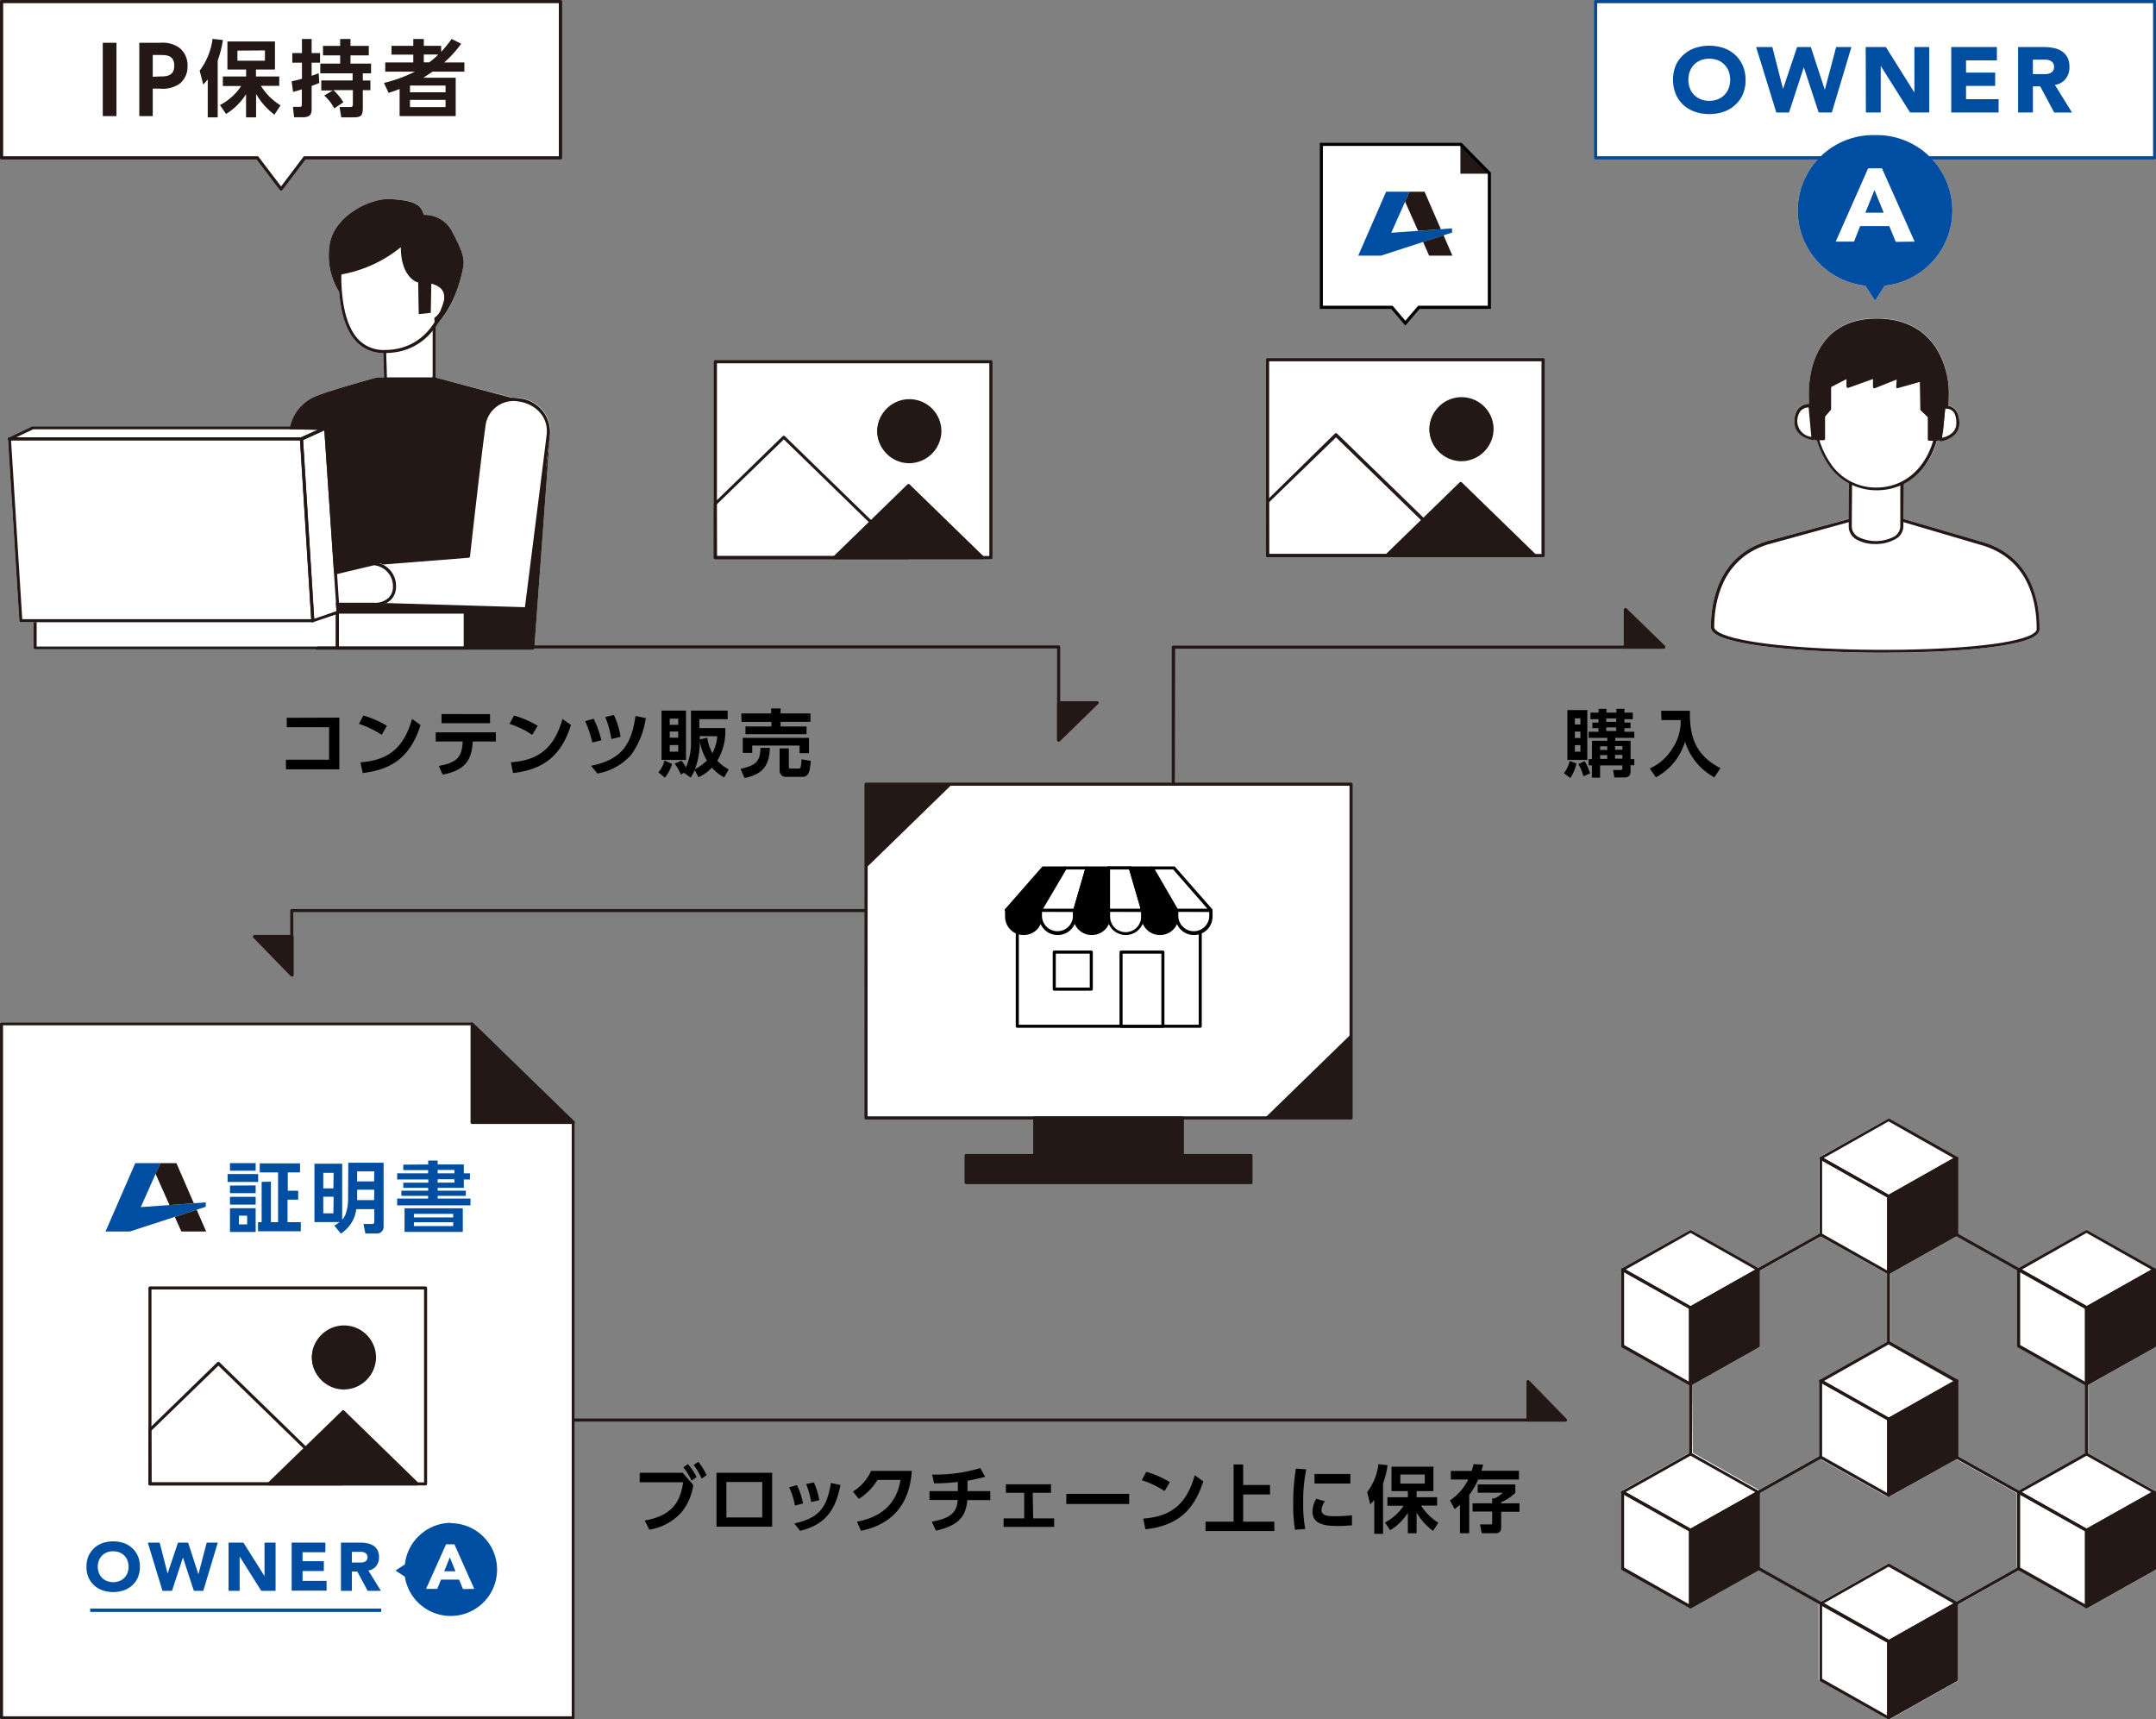 <svg xmlns="http://www.w3.org/2000/svg" viewBox="0 0 352.85 281.36"><rect x="0" y="0" width="352.85" height="281.36" fill="#808080" stroke="none"/><defs><style>.cls-1{fill:#fff;}.cls-2{fill:#231815;}.cls-3{fill:#044a96;}.cls-4{fill:#004ea2;}.cls-5{fill:none;}</style></defs><title>01</title><g id="レイヤー_2" data-name="レイヤー 2"><g id="レイヤー_1-2" data-name="レイヤー 1"><rect class="cls-1" x="207.69" y="59.11" width="44.61" height="31.56"/><rect class="cls-1" x="117.32" y="59.44" width="44.61" height="31.56"/><path class="cls-1" d="M.5,25.58H42.12a.23.23,0,0,1,.19.1L46,30.53l3.66-4.85a.3.3,0,0,1,.2-.1h41.6V.5H.5Z"/><rect class="cls-1" x="261.39" y="0.5" width="91" height="25.08"/><polyline class="cls-1" points="238.99 23.87 243.5 28.46 243.5 50.05 232.32 50.05 232.09 50.05 231.94 50.23 230 52.5 228.06 50.23 227.91 50.05 227.68 50.05 216.5 50.05 216.5 23.87 238.99 23.87"/><path class="cls-1" d="M77.43,167.37a.23.23,0,0,0-.16-.06H.25a.25.25,0,0,0-.25.25V281.1a.25.25,0,0,0,.25.25H93.82a.25.25,0,0,0,.25-.25V183.67a.31.31,0,0,0-.07-.18Z"/><path class="cls-1" d="M1.3,71.88l1.86,29.71h0a.24.24,0,0,0,.25.23H5.5V106a.25.25,0,0,0,.25.25H51.64v0H87.2a.25.25,0,0,0,.25-.23l2.49-33.91c0-.3.07-.59.1-.85a5.55,5.55,0,0,0-5-6.13,5.31,5.31,0,0,0-1.19-.06L71.27,61.78a2.83,2.83,0,0,0,.06-.42V53.43c.13-.18.24-.37.36-.56,1-1,3.07-3.81,4.11-9.06.34-1.71-.41-3.24-1.87-6.05a5,5,0,0,0-4.59-2.59c-.41-2-2.08-2.37-5.41-2.59s-9.37,2.8-10,7.56a11.17,11.17,0,0,0,1.59,7.65c.32,3.83,1.27,6.6,2.88,8.21a6.14,6.14,0,0,0,4.32,1.77c.07,1.75.12,3.27.12,3.85a.51.51,0,0,0,0,.13H61.75s-7.39,2-10,3.06a7,7,0,0,0-4.25,5H5.37a.21.21,0,0,0-.11,0L1.44,71.59l0,0,0,0a.06.06,0,0,0,0,0,.2.2,0,0,0,0,.13s0,0,0,0v0h0Z"/><path class="cls-1" d="M281,103.9c3.27,1.91,15.46,2.9,27.29,2.9,10.89,0,21.47-.84,24.5-2.56.66-.38,1-.81,1-1.27,0-4.19-1.07-11.53-8.79-14.12l-13.49-3.93,0-5.73A11.11,11.11,0,0,0,317,72.1h.17a.22.22,0,0,0,.21-.12h0a.25.25,0,0,0,.05.13.23.23,0,0,0,.17.07l0,0s3.07-.45,3.08-2.92c0-2-.88-2.7-1.84-2.92a20.2,20.2,0,0,0,.11-2.07,13.9,13.9,0,0,0-2.21-7.56c-2.05-3-5.24-4.6-9.47-4.63h-.11c-3.57,0-6.36,1.15-8.28,3.4-2.49,2.93-3.06,7.25-2.77,10.56a2.42,2.42,0,0,0-1.82.8,3.38,3.38,0,0,0-.6,2.11c-.06,2.61,3,3,3,3a.22.22,0,0,0,.26-.12h0a.25.25,0,0,0,.23.17h.16a14.71,14.71,0,0,0,2.15,4.37,9.43,9.43,0,0,0,3.12,2.68l0,5.83L289,88.61c-7.77,2.49-9,9.82-9,14C280,103.08,280.33,103.51,281,103.9Z"/><path class="cls-1" d="M306.87,22.11a12.35,12.35,0,0,0-1.58,24.63l1.58,2.5,1.58-2.5a12.35,12.35,0,0,0-1.58-24.63Z"/><polygon class="cls-1" points="141.98 182.69 220.87 182.69 220.87 128.57 142 128.57 141.98 182.69"/><path class="cls-1" d="M352.72,220.47a.25.25,0,0,0,.13-.22V207.76a.26.26,0,0,0-.13-.22h-.06l-11.05-6.21a.23.23,0,0,0-.25,0l-10.94,6.15-10-5.6V189.68l0,0a.25.25,0,0,0-.1-.34l-11.11-6.24a.28.28,0,0,0-.25,0l-11.16,6.24a.32.32,0,0,0-.1.1v0a.19.19,0,0,0,0,.1v12.38l-9.94,5.57-11-6.17a.21.21,0,0,0-.24,0l-11,6.19-.1,0a.26.26,0,0,0-.13.22v0h0v12.49a.25.25,0,0,0,.13.22l11,6.17v11.16l-10.86,6.1a.31.31,0,0,0-.13,0,.23.23,0,0,0-.13.21v12.53a.25.25,0,0,0,.13.22l11.1,6.23h0a.24.24,0,0,0,.12,0,.17.17,0,0,0,.12,0l11-6.2,9.87,5.54v12.39a.25.25,0,0,0,.13.22L309,281.35h.13l.12,0,11.11-6.24a.25.25,0,0,0,.13-.22V262.53l9.92-5.56,11,6.18a.24.24,0,0,0,.12,0,.2.2,0,0,0,.13,0l11.11-6.24a.25.25,0,0,0,.13-.22V244.21a.23.23,0,0,0-.13-.21l-11-6.19V226.65Zm-32.49,41.61-11-6.17a.28.28,0,0,0-.25,0l-11,6.19-10-5.61V244.31l9.9-5.56,11,6.18h.25l.05,0,11-6.13,9.89,5.56v12.22Zm-43.31-35.44,11-6.17a.25.25,0,0,0,.13-.22V207.91l9.93-5.56,10.87,6.11v11.13l-11,6.18,0,0h0l0,0s0,.06,0,.08,0,0,0,.05v12.3l-10,5.61-10.81-6.09Zm53.49,17.26-9.92-5.58V226a.43.43,0,0,1,0-.05s0,0,0-.06h0a.22.22,0,0,0-.09-.12l-11-6.19V208.39l10.85-6.1,9.94,5.59v12.39a.25.25,0,0,0,.13.22l11,6.17v11.16Z"/><path class="cls-2" d="M192.27,128.57h-.5V105.9a.25.25,0,0,1,.25-.25h80.3v.5h-80Z"/><polygon class="cls-2" points="272.32 105.9 266.01 105.9 266.01 99.76 272.32 105.9"/><path class="cls-2" d="M272.32,106.15H266a.25.25,0,0,1-.25-.25V99.76a.25.25,0,0,1,.15-.23.26.26,0,0,1,.27,0l6.31,6.14a.25.25,0,0,1,.06.27A.25.25,0,0,1,272.32,106.15Zm-6.06-.5h5.44l-5.44-5.3Z"/><path class="cls-2" d="M173.51,121.11H173v-15H87.36v-.5h85.9a.25.25,0,0,1,.25.25Z"/><polygon class="cls-2" points="179.56 114.97 173.26 114.97 173.26 121.11 179.56 114.97"/><path class="cls-2" d="M173.26,121.36h-.1a.25.25,0,0,1-.15-.23V115a.25.25,0,0,1,.25-.25h6.31a.25.25,0,0,1,.17.43l-6.31,6.14A.25.25,0,0,1,173.26,121.36Zm.25-6.14v5.3l5.44-5.3Z"/><rect class="cls-2" x="169.34" y="182.94" width="24.18" height="8.05"/><path class="cls-2" d="M193.51,191.24H169.34a.25.25,0,0,1-.25-.25v-8.05a.25.25,0,0,1,.25-.25h24.17a.25.25,0,0,1,.25.25V191A.25.25,0,0,1,193.51,191.24Zm-23.92-.5h23.67v-7.55H169.59Z"/><path class="cls-2" d="M221.12,183.19H141.73a.25.25,0,0,1-.25-.25V128.32a.25.25,0,0,1,.25-.25h79.39a.25.25,0,0,1,.25.25v54.62A.25.25,0,0,1,221.12,183.19Zm-79.14-.5h78.89V128.57H142Z"/><rect class="cls-2" x="158.11" y="189.09" width="46.62" height="4.43"/><path class="cls-2" d="M204.74,193.77H158.11a.25.25,0,0,1-.25-.25v-4.43a.25.25,0,0,1,.25-.25h46.63a.26.26,0,0,1,.25.25v4.43A.25.25,0,0,1,204.74,193.77Zm-46.38-.5h46.13v-3.93H158.36Z"/><polygon class="cls-2" points="221.12 182.94 207.02 182.94 221.12 169.22 221.12 182.94"/><polygon class="cls-2" points="141.73 128.32 155.83 128.32 141.73 142.04 141.73 128.32"/><path class="cls-2" d="M252.55,91.17H207.44a.25.25,0,0,1-.25-.25V58.86a.25.25,0,0,1,.25-.25h45.11a.25.25,0,0,1,.25.25V90.92A.25.25,0,0,1,252.55,91.17Zm-44.86-.5H252.3V59.11H207.69Z"/><polygon class="cls-2" points="251.2 90.92 226.93 90.92 239.06 79.11 251.2 90.92"/><path class="cls-2" d="M251.2,91.17H226.92a.25.25,0,0,1-.23-.15.29.29,0,0,1,.06-.28l12.14-11.81a.25.25,0,0,1,.34,0h0l12.14,11.81a.29.29,0,0,1,.06.28A.25.25,0,0,1,251.2,91.17Zm-23.66-.5h23.05L239.06,79.46Z"/><path class="cls-2" d="M238.9,91.17H207.44a.25.25,0,0,1-.25-.25V82.13a.31.31,0,0,1,.07-.18l11.21-11a.26.26,0,0,1,.35,0l20.25,19.7a.27.27,0,0,1,.06.28A.24.24,0,0,1,238.9,91.17Zm-31.21-.5h30.59l-19.63-19.1-11,10.66Z"/><ellipse class="cls-2" cx="239.06" cy="70.23" rx="5.13" ry="4.99"/><path class="cls-2" d="M239.06,75.47a5.24,5.24,0,1,1,5.38-5.24,5.31,5.31,0,0,1-5.38,5.24Zm0-10a4.74,4.74,0,1,0,4.88,4.74,4.82,4.82,0,0,0-4.88-4.72Z"/><path class="cls-2" d="M162.18,91.5H117.07a.25.25,0,0,1-.25-.25V59.19a.25.25,0,0,1,.25-.25h45.11a.25.25,0,0,1,.25.25V91.25A.25.25,0,0,1,162.18,91.5ZM117.32,91h44.61V59.44H117.32Z"/><polygon class="cls-2" points="160.83 91.25 136.55 91.25 148.69 79.44 160.83 91.25"/><path class="cls-2" d="M160.83,91.5H136.55a.25.25,0,0,1-.23-.15.27.27,0,0,1,.06-.28l12.14-11.81a.25.25,0,0,1,.34,0h0L161,91.07a.27.27,0,0,1,.05.28A.24.24,0,0,1,160.83,91.5ZM137.17,91h23.05L148.69,79.79Z"/><path class="cls-2" d="M148.52,91.5H117.07a.25.25,0,0,1-.25-.25V82.46a.31.31,0,0,1,.07-.18L128.1,71.37a.25.25,0,0,1,.34,0h0l20.25,19.7a.29.29,0,0,1,.06.28A.24.24,0,0,1,148.52,91.5Zm-31.2-.5h30.59L128.28,71.9l-11,10.66Z"/><ellipse class="cls-2" cx="148.69" cy="70.56" rx="5.13" ry="4.99"/><path class="cls-2" d="M148.69,75.8a5.24,5.24,0,1,1,5.38-5.24,5.31,5.31,0,0,1-5.38,5.24Zm0-10a4.74,4.74,0,1,0,4.88,4.74,4.81,4.81,0,0,0-4.88-4.72Z"/><path class="cls-2" d="M69.65,243.07H24.54a.25.25,0,0,1-.25-.25V210.76a.25.25,0,0,1,.25-.25H69.65a.25.25,0,0,1,.25.25v32.06A.25.25,0,0,1,69.65,243.07Zm-44.86-.5H69.4V211H24.79Z"/><polygon class="cls-2" points="68.3 242.82 44.02 242.82 56.16 231.01 68.3 242.82"/><path class="cls-2" d="M68.3,243.07H44a.25.25,0,0,1-.23-.15.27.27,0,0,1,.06-.28L56,230.83a.25.25,0,0,1,.34,0h0l12.13,11.81a.27.27,0,0,1,0,.28A.23.23,0,0,1,68.3,243.07Zm-23.66-.5h23L56.16,231.36Z"/><path class="cls-2" d="M56,243.07H24.54a.25.25,0,0,1-.25-.25V234a.31.31,0,0,1,.07-.18l11.21-10.91a.25.25,0,0,1,.34,0h0l20.25,19.7a.27.27,0,0,1,.06.28A.24.24,0,0,1,56,243.07Zm-31.2-.5H55.38l-19.63-19.1-11,10.66Z"/><ellipse class="cls-2" cx="56.16" cy="222.13" rx="5.13" ry="4.99"/><path class="cls-2" d="M56.16,227.37a5.24,5.24,0,1,1,5.38-5.24,5.3,5.3,0,0,1-5.38,5.24Zm0-10A4.74,4.74,0,1,0,61,222.11a4.81,4.81,0,0,0-4.88-4.72Z"/><path class="cls-2" d="M46,31.19a.23.23,0,0,1-.2-.1l-3.79-5H.25A.25.25,0,0,1,0,25.84H0V.25A.25.25,0,0,1,.25,0H91.71A.26.26,0,0,1,92,.21V25.83a.25.25,0,0,1-.25.25H50l-3.79,5A.26.26,0,0,1,46,31.19ZM.5,25.58H42.12a.23.23,0,0,1,.19.1L46,30.53l3.66-4.85a.3.3,0,0,1,.2-.1h41.6V.5H.5Z"/><path class="cls-2" d="M19.06,7V19H16.82V7Z"/><path class="cls-2" d="M26.23,7a4.75,4.75,0,0,1,3.13.82,3.66,3.66,0,0,1,1.33,3,3.5,3.5,0,0,1-1.38,2.94,4.93,4.93,0,0,1-3.22.74H25V19H22.8V7Zm-.09,5.51c1,0,2.38,0,2.38-1.76S27.18,9,26.14,9H25v3.56Z"/><path class="cls-2" d="M34,13a9.74,9.74,0,0,1-.74.83l-.58-2.27a11,11,0,0,0,2.11-5.2l1.69.19a17.32,17.32,0,0,1-.85,3.35v9.3H34Zm2,4.19a9.27,9.27,0,0,0,3.47-3.11h-3V12.51h3.81V11.38H37.22V6.78H45v4.6H41.89v1.13H45.7v1.54h-3a9.88,9.88,0,0,0,3.21,3.19l-1,1.52a11.2,11.2,0,0,1-3-3.39V19.2H40.27V15.41A10.22,10.22,0,0,1,37,18.65Zm2.86-8.91V9.94h4.5V8.25Z"/><path class="cls-2" d="M47.73,13.31c.49-.11,1-.22,1.69-.42V10.26H47.84V8.68h1.58V6.38H51v2.3h1.38v1.58H51V12.4c.44-.14.72-.25,1.16-.41l.09,1.59c-.34.14-.57.23-1.25.48v3.67c0,.7,0,1.46-1.46,1.46H48.13l-.19-1.71h1c.37,0,.46,0,.46-.43V14.62c-.57.19-1,.3-1.44.42Zm6.82,1.43a8.5,8.5,0,0,1,1.64,2l-1.49,1a7.32,7.32,0,0,0-1.64-2.11l1.42-.83h-1.9V13.16h5.13V12H52.42V10.41h3.25V9.06H52.86V7.51h2.81V6.38h1.69V7.51h3V9.06h-3v1.35h3.37V12H59.38v1.17h1.24v1.58H59.38v2.91c0,1.27-.29,1.54-1.53,1.54h-2l-.28-1.69h1.65c.48,0,.53-.11.53-.49V14.74Z"/><path class="cls-2" d="M75.47,7.16a17.5,17.5,0,0,1-2.77,3.06H76v1.5H70.8l-1.51,1h5.29V19H65.4V14.56c-.5.19-.79.32-1.8.64l-.76-1.63a23.32,23.32,0,0,0,5.07-1.85H63.05v-1.5h4.59V8.94H64.07V7.5h3.57V6.38h1.72V7.5H72.2v1a20.79,20.79,0,0,0,1.72-2.13ZM72.92,14H67.1v1.1h5.82Zm0,2.34H67.1v1.18h5.82ZM70.25,10.2a11.15,11.15,0,0,0,1.47-1.28H69.36V10.2Z"/><polygon class="cls-2" points="47.76 159.55 47.76 153.24 41.62 153.24 47.76 159.55"/><path class="cls-2" d="M47.76,159.8a.24.24,0,0,1-.18-.07l-6.14-6.31a.28.28,0,0,1,0-.28.25.25,0,0,1,.23-.15h6.14a.25.25,0,0,1,.25.25v6.31a.25.25,0,0,1-.15.23Zm-5.55-6.31,5.3,5.45v-5.45Z"/><path class="cls-2" d="M48,159.55h-.5V149a.25.25,0,0,1,.25-.25h94v.5H48Z"/><path class="cls-3" d="M352.6,26.08H261.14a.25.25,0,0,1-.25-.25V.25a.25.25,0,0,1,.25-.25H352.6a.25.25,0,0,1,.25.25V25.83A.25.25,0,0,1,352.6,26.08Zm-91.21-.5h91V.5h-91Z"/><path class="cls-4" d="M273.81,13.05a6,6,0,0,1,.44-2.33A5,5,0,0,1,275.48,9a5.46,5.46,0,0,1,1.88-1.13,7.46,7.46,0,0,1,4.76,0A5.46,5.46,0,0,1,284,9a5.18,5.18,0,0,1,1.23,1.77,5.83,5.83,0,0,1,.45,2.33,5.79,5.79,0,0,1-.45,2.33A4.9,4.9,0,0,1,284,17.15a5.31,5.31,0,0,1-1.88,1.13,7.46,7.46,0,0,1-4.76,0,5.31,5.31,0,0,1-1.88-1.13,5.09,5.09,0,0,1-1.23-1.77A6,6,0,0,1,273.81,13.05Zm2.51,0a3.82,3.82,0,0,0,.24,1.38,3.11,3.11,0,0,0,.69,1.09,3.25,3.25,0,0,0,1.08.72,3.92,3.92,0,0,0,2.82,0,2.93,2.93,0,0,0,1.08-.72,3.11,3.11,0,0,0,.69-1.09,3.82,3.82,0,0,0,.24-1.38,4.09,4.09,0,0,0-.24-1.38,3.3,3.3,0,0,0-.69-1.09,3.06,3.06,0,0,0-1.08-.72,4,4,0,0,0-2.82,0,3.41,3.41,0,0,0-1.08.72,3.3,3.3,0,0,0-.69,1.09A4.09,4.09,0,0,0,276.32,13.05Z"/><path class="cls-4" d="M287.41,7.7h2.65l1.75,6.86h0l2.3-6.86h2.25l2.29,7h0l1.85-7H303l-3.2,10.7h-2.16L295.21,11h0l-2.42,7.41h-2.08Z"/><path class="cls-4" d="M305.34,7.7h3.3l4.67,7.44h0V7.7h2.43V18.4H312.6l-4.8-7.62h0V18.4h-2.43Z"/><path class="cls-4" d="M319.34,7.7h7.47V9.88h-5.05v2h4.77v2.18h-4.77v2.17h5.33V18.4h-7.75Z"/><path class="cls-4" d="M330.28,7.7h4.25a7.82,7.82,0,0,1,1.6.16,3.7,3.7,0,0,1,1.32.53,2.78,2.78,0,0,1,.9,1,3.29,3.29,0,0,1,.33,1.57,3,3,0,0,1-.61,1.93,2.71,2.71,0,0,1-1.77,1l2.8,4.52h-2.91l-2.29-4.28h-1.2V18.4h-2.42Zm2.42,4.43h2.12a2.43,2.43,0,0,0,.66-.14,1.16,1.16,0,0,0,.49-.36,1,1,0,0,0,.19-.68,1.08,1.08,0,0,0-.17-.65,1.28,1.28,0,0,0-.43-.37,2.51,2.51,0,0,0-.61-.17c-.22,0-.45,0-.67,0H332.7Z"/><rect class="cls-2" x="93.81" y="232.12" width="162.41" height="0.5"/><polygon class="cls-2" points="256.21 232.37 250.07 232.37 250.07 226.06 256.21 232.37"/><path class="cls-2" d="M256.21,232.62h-6.14a.25.25,0,0,1-.25-.25v-6.31a.26.26,0,0,1,.28-.24.28.28,0,0,1,.15.06l6.14,6.31a.27.27,0,0,1,.05.28A.25.25,0,0,1,256.21,232.62Zm-5.89-.5h5.3l-5.3-5.45Z"/><line class="cls-5" x1="297.96" y1="262.37" x2="287.78" y2="256.65"/><rect class="cls-2" x="292.61" y="253.65" width="0.5" height="11.67" transform="translate(-76.8 387.76) rotate(-60.68)"/><line class="cls-5" x1="330.37" y1="256.65" x2="320.19" y2="262.37"/><rect class="cls-2" x="319.44" y="259.29" width="11.67" height="0.5" transform="translate(-85.36 192.17) rotate(-29.27)"/><line class="cls-5" x1="287.78" y1="207.75" x2="297.96" y2="202.03"/><rect class="cls-2" x="287.03" y="204.66" width="11.67" height="0.5" transform="translate(-62.8 169.35) rotate(-29.27)"/><line class="cls-5" x1="276.67" y1="237.92" x2="276.67" y2="226.48"/><rect class="cls-2" x="276.42" y="226.48" width="0.5" height="11.44"/><line class="cls-5" x1="330.37" y1="207.75" x2="320.19" y2="202.03"/><rect class="cls-2" x="325.01" y="199.03" width="0.5" height="11.67" transform="translate(-12.63 388.14) rotate(-60.68)"/><line class="cls-5" x1="341.48" y1="237.92" x2="341.48" y2="226.48"/><rect class="cls-2" x="341.23" y="226.48" width="0.5" height="11.44"/><path class="cls-2" d="M309.08,196H309l-11.11-6.24a.24.24,0,0,1-.1-.34.32.32,0,0,1,.1-.1L309,183.08a.28.28,0,0,1,.25,0l11.11,6.24a.25.25,0,0,1,.1.34.24.24,0,0,1-.1.1L309.2,196Zm-10.61-6.5,10.61,6,10.6-6-10.6-6Z"/><polygon class="cls-2" points="320.19 202.03 309.08 208.27 309.08 195.78 320.19 189.54 320.19 202.03"/><path class="cls-2" d="M309.08,208.52H309a.24.24,0,0,1-.12-.22V195.79a.25.25,0,0,1,.12-.22l11.12-6.25a.28.28,0,0,1,.25,0,.25.25,0,0,1,.12.21V202a.25.25,0,0,1-.13.22l-11.11,6.24A.27.27,0,0,1,309.08,208.52Zm.25-12.59v11.92l10.61-6V190Z"/><path class="cls-2" d="M309.08,208.52H309l-11.11-6.24a.25.25,0,0,1-.13-.22V189.54a.27.27,0,0,1,.12-.21.28.28,0,0,1,.25,0l11.12,6.25a.26.26,0,0,1,.13.22v12.48a.25.25,0,0,1-.13.22A.17.17,0,0,1,309.08,208.52Zm-10.87-6.64,10.62,6V195.93l-10.62-6Z"/><path class="cls-2" d="M309.08,232.45a.29.29,0,0,1-.13,0l-11.11-6.24a.24.24,0,0,1-.1-.34.32.32,0,0,1,.1-.1L309,219.49a.28.28,0,0,1,.25,0l11.11,6.24a.25.25,0,0,1,.1.34.24.24,0,0,1-.1.1l-11.11,6.24A.25.25,0,0,1,309.08,232.45ZM298.47,226l10.61,6,10.6-6-10.6-6Z"/><polygon class="cls-2" points="320.19 238.44 309.08 244.68 309.08 232.19 320.19 225.95 320.19 238.44"/><path class="cls-2" d="M309.08,244.93H309a.24.24,0,0,1-.12-.22V232.2a.25.25,0,0,1,.17-.2l11.12-6.25a.26.26,0,0,1,.34.1.27.27,0,0,1,0,.12v12.49a.25.25,0,0,1-.13.22L309.2,244.9Zm.25-12.59v11.92l10.61-6V226.38Z"/><path class="cls-2" d="M309.08,244.93H309l-11.11-6.24a.25.25,0,0,1-.13-.22V226a.25.25,0,0,1,.25-.25.27.27,0,0,1,.12,0L309.2,232a.26.26,0,0,1,.13.22V244.7a.25.25,0,0,1-.13.22Zm-10.87-6.64,10.62,6V232.34l-10.62-6Z"/><path class="cls-2" d="M309.08,268.87H309l-11.11-6.24a.24.24,0,0,1-.1-.34.32.32,0,0,1,.1-.1L309,255.91a.28.28,0,0,1,.25,0l11.11,6.24a.25.25,0,0,1,.1.34.24.24,0,0,1-.1.1l-11.11,6.24A.25.25,0,0,1,309.08,268.87Zm-10.61-6.5,10.61,6,10.6-6-10.6-6Z"/><polygon class="cls-2" points="320.19 274.86 309.08 281.1 309.08 268.62 320.19 262.37 320.19 274.86"/><path class="cls-2" d="M309.08,281.35H309a.24.24,0,0,1-.12-.22V268.62a.25.25,0,0,1,.12-.22l11.12-6.25a.26.26,0,0,1,.34.1.27.27,0,0,1,0,.12v12.49a.25.25,0,0,1-.13.22l-11.11,6.24Zm.25-12.59v11.92l10.61-6V262.8Z"/><path class="cls-2" d="M309.08,281.35H309l-11.11-6.24a.25.25,0,0,1-.13-.22V262.37a.25.25,0,0,1,.25-.25l.12,0,11.12,6.25a.26.26,0,0,1,.13.22V281.1a.25.25,0,0,1-.13.22Zm-10.87-6.64,10.62,6V268.76l-10.62-6Z"/><path class="cls-2" d="M341.48,250.66a.13.13,0,0,1-.12,0l-11.11-6.24a.25.25,0,0,1-.13-.22.23.23,0,0,1,.13-.21l11.11-6.25a.28.28,0,0,1,.25,0L352.72,244a.23.23,0,0,1,.13.21.25.25,0,0,1-.13.22l-11.11,6.24A.2.2,0,0,1,341.48,250.66Zm-10.6-6.5,10.6,6,10.61-6-10.61-5.95Z"/><polygon class="cls-2" points="352.6 256.65 341.48 262.9 341.48 250.41 352.6 244.16 352.6 256.65"/><path class="cls-2" d="M341.48,263.15a.24.24,0,0,1-.12,0,.23.23,0,0,1-.13-.21V250.41a.26.26,0,0,1,.13-.22L352.48,244a.21.21,0,0,1,.24,0,.23.23,0,0,1,.13.21V256.7a.25.25,0,0,1-.13.22l-11.11,6.24A.2.2,0,0,1,341.48,263.15Zm.25-12.6v11.92l10.62-6V244.59Z"/><path class="cls-2" d="M341.48,263.15a.13.13,0,0,1-.12,0l-11.11-6.24a.25.25,0,0,1-.13-.22V244.16a.27.27,0,0,1,.12-.21.23.23,0,0,1,.25,0l11.12,6.24a.25.25,0,0,1,.12.22V262.9a.21.21,0,0,1-.12.21A.2.2,0,0,1,341.48,263.15Zm-10.86-6.64,10.61,6v-12l-10.61-6Z"/><path class="cls-2" d="M341.48,214.24h-.12L330.25,208a.25.25,0,0,1-.13-.22.26.26,0,0,1,.13-.22l11.11-6.24a.23.23,0,0,1,.25,0l11.11,6.24a.26.26,0,0,1,.13.22.25.25,0,0,1-.13.22l-11.11,6.24Zm-10.6-6.49,10.6,6,10.61-6-10.61-6Z"/><polygon class="cls-2" points="352.6 220.24 341.48 226.48 341.48 213.99 352.6 207.75 352.6 220.24"/><path class="cls-2" d="M341.48,226.73a.24.24,0,0,1-.12,0,.25.25,0,0,1-.13-.22V214a.23.23,0,0,1,.13-.21l11.12-6.25a.25.25,0,0,1,.24,0,.26.26,0,0,1,.13.22v12.49a.25.25,0,0,1-.13.22l-11.11,6.24A.2.2,0,0,1,341.48,226.73Zm.25-12.59v11.91l10.62-6V208.17Z"/><path class="cls-2" d="M341.48,226.73a.24.24,0,0,1-.12,0l-11.11-6.24a.25.25,0,0,1-.13-.22V207.75a.25.25,0,0,1,.25-.25l.12,0,11.12,6.25a.22.22,0,0,1,.12.21v12.49a.24.24,0,0,1-.12.22A.28.28,0,0,1,341.48,226.73Zm-10.86-6.64,10.61,6v-12l-10.61-6Z"/><path class="cls-2" d="M276.67,214.24h-.12L265.43,208a.25.25,0,0,1-.13-.22.26.26,0,0,1,.13-.22l11.12-6.24a.21.21,0,0,1,.24,0l11.11,6.24a.26.26,0,0,1,.13.22.25.25,0,0,1-.13.22l-11.11,6.24Zm-10.61-6.49,10.61,6,10.6-6-10.6-6Z"/><polygon class="cls-2" points="287.78 220.24 276.67 226.48 276.67 213.99 287.78 207.75 287.78 220.24"/><path class="cls-2" d="M276.67,226.73a.29.29,0,0,1-.13,0,.24.24,0,0,1-.12-.22V214a.23.23,0,0,1,.13-.21l11.11-6.25a.28.28,0,0,1,.25,0,.25.25,0,0,1,.12.22v12.49a.25.25,0,0,1-.13.22l-11.11,6.24A.17.17,0,0,1,276.67,226.73Zm.25-12.59v11.91l10.61-6V208.17Z"/><path class="cls-2" d="M276.67,226.73a.24.24,0,0,1-.12,0l-11.12-6.24a.25.25,0,0,1-.13-.22V207.75a.26.26,0,0,1,.13-.22.25.25,0,0,1,.24,0l11.12,6.25a.23.23,0,0,1,.13.21v12.49a.25.25,0,0,1-.13.22A.27.27,0,0,1,276.67,226.73Zm-10.87-6.64,10.62,6v-12l-10.62-6Z"/><path class="cls-2" d="M276.67,250.66a.13.13,0,0,1-.12,0l-11.12-6.24a.25.25,0,0,1-.13-.22.23.23,0,0,1,.13-.21l11.12-6.25a.26.26,0,0,1,.24,0L287.9,244a.23.23,0,0,1,.13.21.25.25,0,0,1-.13.22l-11.11,6.24A.17.17,0,0,1,276.67,250.66Zm-10.61-6.5,10.61,6,10.6-6-10.6-5.95Z"/><polygon class="cls-2" points="287.78 256.65 276.67 262.9 276.67 250.41 287.78 244.16 287.78 256.65"/><path class="cls-2" d="M276.67,263.15a.29.29,0,0,1-.13,0,.21.21,0,0,1-.12-.21V250.41a.26.26,0,0,1,.13-.22L287.66,244a.23.23,0,0,1,.25,0,.22.22,0,0,1,.12.21V256.7a.25.25,0,0,1-.13.22l-11.11,6.24A.17.17,0,0,1,276.67,263.15Zm.25-12.6v11.92l10.61-6V244.59Z"/><path class="cls-2" d="M276.67,263.15a.13.13,0,0,1-.12,0l-11.12-6.24a.25.25,0,0,1-.13-.22V244.16a.23.23,0,0,1,.13-.21.21.21,0,0,1,.24,0l11.12,6.24a.26.26,0,0,1,.13.22V262.9a.23.23,0,0,1-.13.21A.19.19,0,0,1,276.67,263.15Zm-10.87-6.64,10.62,6v-12l-10.62-6Z"/><line class="cls-5" x1="309.08" y1="208.27" x2="309.08" y2="219.71"/><rect class="cls-2" x="308.83" y="208.27" width="0.5" height="11.43"/><line class="cls-5" x1="320.19" y1="238.44" x2="330.37" y2="244.16"/><polygon class="cls-2" points="330.25 244.38 320.07 238.66 320.31 238.22 330.49 243.94 330.25 244.38"/><line class="cls-5" x1="297.96" y1="238.44" x2="287.78" y2="244.16"/><polygon class="cls-2" points="287.9 244.38 287.66 243.94 297.84 238.22 298.08 238.66 287.9 244.38"/><path class="cls-2" d="M93.82,281.35H.25A.25.25,0,0,1,0,281.1V167.55a.25.25,0,0,1,.25-.25h77a.36.36,0,0,1,.17.07L94,183.49a.31.31,0,0,1,.07.18V281.1A.25.25,0,0,1,93.82,281.35ZM.5,280.85H93.57V183.78l-16.42-16H.5Z"/><polygon class="cls-2" points="93.82 183.67 77.26 183.67 77.26 167.55 93.82 183.67"/><path class="cls-2" d="M93.82,183.92H77.26a.25.25,0,0,1-.25-.25V167.55a.25.25,0,0,1,.15-.23.25.25,0,0,1,.27.05L94,183.49a.27.27,0,0,1,0,.37A.2.2,0,0,1,93.82,183.92Zm-16.31-.5h15.7l-15.7-15.28Z"/><path class="cls-2" d="M54.67,93.78l6.53-1.55L76.67,91s1.93-17.35,2.52-21.27a4.87,4.87,0,0,1,5.33-4.36c.2,0,.39,0,.59.09L71.17,61.75H61.75s-7.39,2-10,3.06a7,7,0,0,0-4.35,5.43l5.68.14Z"/><path class="cls-2" d="M86.17,99.6l-25-.75c-3.26,0-4.88-.12-6.21-.22l.09,1.37h.13v.17h21v5.88H87.2l2.54-34.79C89,77.7,86.17,99.6,86.17,99.6Z"/><path class="cls-2" d="M70.81,53.66v7.73c0,1.54-2.09,2.46-4.12,2.46-1.56,0-3.37-.59-3.37-2.24,0-.61-.06-2.25-.13-4.1h-.48c.07,1.86.13,3.5.13,4.11,0,1.66,1.52,2.74,3.87,2.74s4.62-1.11,4.62-3V53C71.15,53.2,71,53.43,70.81,53.66Z"/><path class="cls-2" d="M62.93,57.77A6.12,6.12,0,0,1,58.4,56c-2-2-3-5.75-3-11.12,0-4,2-10.73,9.4-10.73,5.89,0,9,3.83,9,11.09,0,5-2.87,12.49-10.78,12.53Zm1.82-23.12c-7,0-8.9,6.43-8.9,10.23,0,5.23,1,8.85,2.9,10.77a5.71,5.71,0,0,0,4.18,1.62h0c7.54,0,10.28-7.22,10.28-12C73.26,38.21,70.4,34.65,64.75,34.65Z"/><path class="cls-2" d="M65.6,40.45a21.39,21.39,0,0,1-9.79,4.47l-.21,3a11.22,11.22,0,0,1-1.67-7.78c.63-4.76,6.67-7.78,10-7.56s5,.64,5.41,2.59a5,5,0,0,1,4.59,2.59c1.46,2.81,2.21,4.34,1.87,6.05-1.36,6.88-4.6,9.53-4.6,9.53s0,.63-.12-1.32a4,4,0,0,0,1.6-3.67c-.21-2.38-4.38-2.16-4.38-2.16S65.6,45.42,65.6,40.45Z"/><polygon class="cls-2" points="68.42 45.25 68.53 51.41 70.5 51.19 70.61 45.46 68.42 45.25"/><path class="cls-2" d="M85,65.18a5.1,5.1,0,0,0-5.94,4.09,3,3,0,0,0-.06.42c-.55,3.65-2.28,19.11-2.5,21.07L61.18,92h0a3.23,3.23,0,0,1,1.52.38l14-1.11a.27.27,0,0,0,.23-.23c0-.17,1.94-17.38,2.52-21.26a4.62,4.62,0,0,1,5-4.14l.42.06c2.57.35,5,2.37,4.58,5.55-.73,6-3.25,25.78-3.54,28.11l-22.74-.68a4.21,4.21,0,0,1-2,.44h0l25,.75h0a.23.23,0,0,0,.24-.22c0-.22,2.8-22,3.58-28.34A5.55,5.55,0,0,0,85,65.18Z"/><path class="cls-2" d="M61.2,92h-.06L54.9,93.47V94l6.3-1.5A3.43,3.43,0,0,1,64.31,96a2.5,2.5,0,0,1-.71,1.82,3.25,3.25,0,0,1-2.4.81h-6v.5h6a3.75,3.75,0,0,0,2.8-1A3,3,0,0,0,64.81,96,3.86,3.86,0,0,0,61.2,92Z"/><path class="cls-2" d="M76.14,106.3H55.21a.25.25,0,0,1-.25-.25v-5.88a.25.25,0,0,1,.25-.25H76.14a.25.25,0,0,1,.25.25v5.88A.25.25,0,0,1,76.14,106.3Zm-20.68-.5H75.89v-5.38H55.46Z"/><path class="cls-2" d="M49.34,72.06H1.55a.25.25,0,0,1-.25-.19.26.26,0,0,1,.14-.28l3.82-1.81a.21.21,0,0,1,.11,0h48a.26.26,0,0,1,.24.2.23.23,0,0,1-.14.28l-4,1.81A.15.15,0,0,1,49.34,72.06Zm-46.68-.5H49.28l2.91-1.31H5.42Z"/><path class="cls-2" d="M51.2,101.82H3.41a.24.24,0,0,1-.25-.23h0L1.3,71.83a.27.27,0,0,1,.06-.19.27.27,0,0,1,.19-.08H49.34a.27.27,0,0,1,.25.24l1.85,29.76a.2.2,0,0,1-.06.18A.25.25,0,0,1,51.2,101.82Zm-47.56-.5H50.93L49.1,72.06H1.81Z"/><path class="cls-2" d="M51.2,101.82a.17.17,0,0,1-.14,0,.2.2,0,0,1-.11-.19l-1.86-29.8a.27.27,0,0,1,.14-.25l4-1.8a.24.24,0,0,1,.23,0,.28.28,0,0,1,.12.2l2,30.17a.27.27,0,0,1-.17.25l-4.14,1.4ZM49.6,72l1.82,29.26L55.08,100l-2-29.62Z"/><path class="cls-2" d="M90,71.27h0c-.25,2-.7,5.67-1.21,9.65L87,105.8H51.91l-.28.5H87.2a.25.25,0,0,0,.25-.23Z"/><path class="cls-2" d="M55.42,100.41l-.46.16v5.23H6v-4H5.5V106a.25.25,0,0,0,.25.25H55.21a.25.25,0,0,0,.25-.25v-5.67Z"/><path class="cls-2" d="M307.15,80.23h-.07a9.5,9.5,0,0,1-7.59-3.82,14.71,14.71,0,0,1-2.76-9,11.76,11.76,0,0,1,3.11-8.3,10.14,10.14,0,0,1,7.32-3h.08a10.19,10.19,0,0,1,7.36,3.08,11.66,11.66,0,0,1,3,8.34C317.54,75,313.25,80.23,307.15,80.23Zm0-23.64a9.65,9.65,0,0,0-7,2.83,11.24,11.24,0,0,0-3,8,14.12,14.12,0,0,0,2.66,8.73A8.88,8.88,0,0,0,307,79.78h.07c5.81,0,9.9-5,9.94-12.23a11.17,11.17,0,0,0-2.85-8,9.7,9.7,0,0,0-7-2.92Z"/><path class="cls-2" d="M318.35,66.82l.44.07a22,22,0,0,0,.15-2.57,13.9,13.9,0,0,0-2.21-7.56c-2.05-3-5.24-4.6-9.47-4.63h-.11c-3.57,0-6.36,1.15-8.28,3.4-2.84,3.34-3.18,8.49-2.6,11.88l.66,4.42a.25.25,0,0,0,.25.21h1.26a.25.25,0,0,0,.25-.25V68.18l.93-1.09a.28.28,0,0,0,.06-.16V63.34l2.51-1.3V63.2a.25.25,0,0,0,.24.26.16.16,0,0,0,.1,0l4-1.44v1.28a.24.24,0,0,0,.11.21.25.25,0,0,0,.24,0l3.53-1.4-.08,1.18a.24.24,0,0,0,.09.21.22.22,0,0,0,.22,0l3.56-1,.08,4.49a.23.23,0,0,0,.08.18l1.14,1.1v3.6a.25.25,0,0,0,.25.25h1.39a.22.22,0,0,0,.21-.12,6.3,6.3,0,0,0,.65-1.39Zm-.22-.26h.18a18.82,18.82,0,0,1-.47,2.7Z"/><path class="cls-2" d="M317.56,72.18a.23.23,0,0,1-.17-.07.3.3,0,0,1-.08-.21l.57-5.36a.25.25,0,0,1,.25-.23h0c1.17,0,2.55.53,2.54,3s-3.05,2.91-3.08,2.92Zm.79-5.36-.5,4.81c.69-.15,2.31-.67,2.32-2.37S319.58,66.91,318.35,66.82Z"/><path class="cls-2" d="M296.68,72h0s-3.06-.39-3-3a3.38,3.38,0,0,1,.6-2.11,2.41,2.41,0,0,1,2-.81.27.27,0,0,1,.25.23l.49,5.37a.22.22,0,0,1-.08.2A.22.22,0,0,1,296.68,72ZM296,66.67a1.79,1.79,0,0,0-1.36.63,2.86,2.86,0,0,0-.49,1.79,2.6,2.6,0,0,0,2.29,2.4Z"/><path class="cls-2" d="M311,79.15v7.07a2,2,0,0,1-1.15,1.66,6.46,6.46,0,0,1-5.69,0,2,2,0,0,1-1.1-1.76l.05-7.1-.5-.26-.05,7.36a2.46,2.46,0,0,0,1.35,2.2,6,6,0,0,0,3,.7,6.4,6.4,0,0,0,3.18-.75,2.39,2.39,0,0,0,1.41-2.09l.05-7.31Z"/><path class="cls-2" d="M325,88.85h0l-13.73-4v.52l13.58,4c7.43,2.49,8.5,9.59,8.47,13.59,0,.35-.41.65-.75.84-6.25,3.56-45.08,3.31-51.28-.34-.34-.19-.75-.5-.74-.85,0-4,1.18-11.09,8.64-13.48l13.64-3.76v-.52L289,88.61c-7.77,2.49-9,9.82-9,14,0,.47.33.9,1,1.29,3.27,1.91,15.46,2.9,27.29,2.9,10.89,0,21.47-.84,24.5-2.56.66-.38,1-.81,1-1.27C333.83,98.78,332.72,91.44,325,88.85Z"/><path class="cls-4" d="M306.87,22.11a12.35,12.35,0,0,0-1.58,24.63l1.58,2.5,1.58-2.5a12.35,12.35,0,0,0-1.58-24.63Zm3.39,17.47L309.2,37h-4.77l-1,2.54h-3l5.31-12H308l5.35,12Z"/><polygon class="cls-4" points="305.28 34.81 308.29 34.81 306.78 31.1 305.28 34.81"/><path d="M55.54,117.43v8.46H46.8v-1.57h7.06V119H46.93v-1.54Z"/><path d="M62.46,120.25a14.35,14.35,0,0,0-3.72-1.79l.73-1.38a16.21,16.21,0,0,1,3.85,1.69ZM59,124.74c3.56-.28,6.89-1.47,8.43-7.1l1.4,1c-1.43,4.42-3.9,7.24-9.47,7.85Z"/><path d="M71.81,125.33c3.21-.53,3.8-1.69,3.92-4H71.31v-1.49h9.84v1.49H77.37c-.17,2.83-1,4.67-4.92,5.43Zm8.39-8.48v1.49H72.26v-1.49Z"/><path d="M87.1,120.25a14.06,14.06,0,0,0-3.71-1.79l.73-1.38A16.21,16.21,0,0,1,88,118.77Zm-3.49,4.49c3.57-.28,6.9-1.47,8.44-7.1l1.4,1c-1.43,4.42-3.9,7.24-9.48,7.85Z"/><path d="M96.93,121.5A16.77,16.77,0,0,0,95.76,118l1.4-.39a17.2,17.2,0,0,1,1.26,3.52Zm-.2,3.81c5.1-1,6.64-3.63,7.27-8.15l1.69.35a13.62,13.62,0,0,1-2.39,6,9.68,9.68,0,0,1-5.53,3.07Zm3.33-4.38a16.32,16.32,0,0,0-1-3.6l1.41-.33a13.56,13.56,0,0,1,1.1,3.57Z"/><path d="M110,125a6.54,6.54,0,0,1-1.18,2.25l-1.07-.87a4.68,4.68,0,0,0,1-1.92Zm-1.73-8.72h4v8.07h-4Zm1.34,1.32v1H111v-1Zm0,2.11v1H111v-1Zm0,2.22V123H111v-1.09Zm4.08,4.07a7.31,7.31,0,0,1-.65,1.24l-1.09-.77-.54.27a6.91,6.91,0,0,0-1-1.79l1.12-.47a6.83,6.83,0,0,1,.74,1.08,10.2,10.2,0,0,0,.82-4.4v-4.88h6v1.4h-4.63v1.46h4.23a9.2,9.2,0,0,1-1.3,5.34,7.63,7.63,0,0,0,1.87,1.43l-.75,1.31a7.76,7.76,0,0,1-2-1.6,7,7,0,0,1-2.19,1.56Zm2-1.55a9.23,9.23,0,0,1-1.16-3.17,13,13,0,0,1-.78,4.58A7.56,7.56,0,0,0,115.67,124.46Zm-1.16-4V121l1.22-.29a8.2,8.2,0,0,0,.83,2.55,7.12,7.12,0,0,0,.81-2.78Z"/><path d="M126,122.38c-.1,3.25-1.52,4.38-4.15,4.93l-.66-1.5c2.21-.49,3.25-1,3.26-3.43Zm-4.68-5.64h4.89v-.81h1.54v.81h4.89v1.38h-4.89v.76H132v1.26H122v-1.26h4.25v-.76h-4.89Zm.24,4h10.84v2.5h-1.54V122h-7.75v1.2h-1.55Zm11.13,3.77c-.11,1.35-.22,2.61-1.33,2.61h-2.65a1,1,0,0,1-1.12-1v-3.66h1.51v3c0,.24.06.31.28.31h1.38c.26,0,.35-.22.42-1.52Z"/><path d="M258,124.92a7.07,7.07,0,0,1-1,2.39l-1.05-.78a5.24,5.24,0,0,0,.94-2Zm-1.48-8.72h3.26v8.15h-3.26Zm1.22,1.35v1h.91v-1Zm0,2.16v1.05h.91v-1.05Zm0,2.23V123h.91v-1.08Zm1.61,2.62a8.62,8.62,0,0,1,.88,2l-1.09.46a7.7,7.7,0,0,0-.83-2Zm.64.66v-1h.55v-3h2.5v-.48H260v-1h1.61v-.59h-1v-.91h1v-.56H260.3v-1.07h1.33v-.62h1.28v.62h1.63v-.62h1.31v.62h1.37v1.07h-1.37v.56h1v.91h-1v.59h1.62v1h-3.12v.48h2.51v3h.61v1h-.61v1c0,.7-.32,1-1.06,1h-1.6L264,126h1.22c.28,0,.29-.17.29-.26v-.49h-3.64v2h-1.34v-2Zm1.89-3.1v.6h1.16v-.6Zm0,1.44v.62h1.16v-.62Zm1-6v.56h1.63v-.56Zm0,1.47v.59h1.63v-.59Zm1.44,3.06v.6h1.2v-.6Zm0,1.44v.62h1.2v-.62Z"/><path d="M271.86,116.31h4.71c-.08,4.19.9,7.28,5,9.39l-1,1.5a10,10,0,0,1-4.8-5.86A9.8,9.8,0,0,1,271,127.2l-1-1.45a8.38,8.38,0,0,0,3.8-3.42,7.93,7.93,0,0,0,1.26-4.5h-3.15Z"/><path d="M111.72,241l1.74,2a8.88,8.88,0,0,1-2,4.55,9.07,9.07,0,0,1-5.2,2.76l-.74-1.5c5-.87,5.89-3.64,6.28-6.26h-7.11V241Zm.86-1.42a9.73,9.73,0,0,1,1.42,2.13l-.82.58a10,10,0,0,0-1.35-2.19Zm1.71-.36a9.66,9.66,0,0,1,1.35,2.18l-.82.55a10.09,10.09,0,0,0-1.3-2.23Z"/><path d="M126.37,241v8.82h-9.11V241Zm-1.62,1.51h-5.87v5.8h5.87Z"/><path d="M130.1,246.37a11.83,11.83,0,0,0-.95-3l1.28-.35a12.33,12.33,0,0,1,1,3Zm-.11,2.92c4-.87,5.32-2.47,6-6.63l1.56.35c-.64,3-1.65,6.31-6.6,7.49Zm2.77-3.5a14.44,14.44,0,0,0-.83-2.95l1.27-.26a11.87,11.87,0,0,1,.89,2.91Z"/><path d="M140.25,249c3.26-.6,6.42-2.35,7.12-6.83h-3.75a9.77,9.77,0,0,1-3.05,3.1l-1-1.19a7.63,7.63,0,0,0,3-3.39h6.66c-.19,2.41-.92,8.31-8.32,9.8Z"/><path d="M158.34,244h3.73v1.47h-3.75c-.23,2.25-1,4.1-5.15,5L152.5,249c3.19-.58,4.11-1.58,4.23-3.55h-4.61V244h4.64V242.5a31.36,31.36,0,0,1-3.89.23l-.31-1.44a25.18,25.18,0,0,0,7.87-1.06l.8,1.43a29.16,29.16,0,0,1-2.89.64Z"/><path d="M169.09,248.46h3.43v1.4h-8.27v-1.4h3.37v-4.18h-3v-1.4h7.39v1.4h-3Z"/><path d="M184.8,244.45v1.66H174.51v-1.66Z"/><path d="M190.59,244a14.79,14.79,0,0,0-3.72-1.78l.73-1.38a16,16,0,0,1,3.85,1.69Zm-3.49,4.5c3.56-.29,6.89-1.47,8.43-7.1l1.4,1c-1.42,4.42-3.9,7.24-9.47,7.85Z"/><path d="M203.46,239.65V243h4.39v1.55h-4.39V249h5.1v1.53H197.3V249h4.59v-9.37Z"/><path d="M213.78,240.44a25.74,25.74,0,0,0-.5,5.51,21.16,21.16,0,0,0,.34,4.25l-1.68.12a23,23,0,0,1-.29-4.11,34.21,34.21,0,0,1,.44-5.89Zm3.07,5.22a2.5,2.5,0,0,0-.57,1.45c0,.89,1,1,2.16,1a26.64,26.64,0,0,0,2.82-.15v1.65c-.46,0-1.19.1-2.25.1-2.2,0-4.21-.27-4.21-2.38a4,4,0,0,1,.63-2.08ZM221,241.2v1.56h-5.87V241.2Z"/><path d="M224.91,245.44a8,8,0,0,1-.65.73l-.51-2a9.51,9.51,0,0,0,1.85-4.58l1.49.17a14.68,14.68,0,0,1-.74,3v8.23h-1.44Zm1.75,3.7a8.31,8.31,0,0,0,3.06-2.75h-2.66V245h3.35v-1h-2.68V240h6.86V244h-2.75v1h3.36v1.36h-2.63a9,9,0,0,0,2.83,2.82l-.87,1.33a9.88,9.88,0,0,1-2.69-3v3.39h-1.43v-3.35a8.79,8.79,0,0,1-2.89,2.85Zm2.52-7.86v1.49h4v-1.49Z"/><path d="M240.86,240.7c.16-.5.22-.79.31-1.12l1.56.09c-.09.35-.16.65-.28,1h6.14v1.43h-6.67a11,11,0,0,1-1.47,2.51v6.28h-1.51v-4.65c-.41.35-.61.5-.87.7l-.78-1.42a8.54,8.54,0,0,0,3-3.42h-2.85V240.7Zm3.35,5.29v-.79h.34a3.66,3.66,0,0,0,1.37-.93h-4.08v-1.36H248v1.37a7.27,7.27,0,0,1-2.32,1.53V246h3v1.38h-3v2.51c0,.89-.45,1-1.05,1H242.5l-.28-1.44h1.68c.3,0,.31-.08.31-.3v-1.81H241V246Z"/><path class="cls-4" d="M42.25,192.12v1.29h-5v-1.29Zm-.41-1.79v1.24h-4.2v-1.24Zm0,3.65v1.26h-4.2V194Zm0,1.87v1.27h-4.2v-1.27Zm0,1.86v3.88h-4.2v-3.88Zm-1.39,1.22H39.1v1.42h1.35Zm3.89-5.57V200h1.17v-8.15h-3v-1.48h6.59v1.48h-2v3H48.8v1.46H47.06V200h2.17v1.48h-7V200h.59v-6.6Z"/><path class="cls-4" d="M57,190.27h5.78v10.48a1.08,1.08,0,0,1-1.18,1.1h-1.8l-.31-1.56h1.33c.27,0,.44,0,.44-.49v-1.94H58.31a5.55,5.55,0,0,1-2.53,4l-1.07-1.32a4.73,4.73,0,0,0,.86-.56H51.46v-9.55H56v9.15a2.58,2.58,0,0,0,.53-.82,7.46,7.46,0,0,0,.44-2.73Zm-2.4,1.65H52.91v2.54h1.65Zm0,3.91H52.91v2.72h1.65Zm6.66-4.15H58.45v1.64h2.77Zm0,3H58.45v1.7h2.77Z"/><path class="cls-4" d="M70.08,190.55v-.64h1.55v.64h4.28V192h1v1h-1v1.38H71.63v.46h4.61v.85H71.63v.44H77v1.11H65v-1.11h5.07v-.44H65.69v-.85h4.39v-.46H66v-.85h4.1V193H65v-1h5.07v-.53H66v-.89Zm5.66,7.17v3.87H66.21v-3.87Zm-8,.91v.58h6.43v-.58Zm0,1.38v.62h6.43V200Zm6.62-8.57H71.63V192h2.75Zm0,1.53H71.63v.55h2.75Z"/><polygon class="cls-4" points="33.68 197.47 33.67 196.75 23.04 197.53 26.25 190.33 22.14 190.33 17.27 201.52 21.1 201.52 21.25 201.52 33.68 197.47"/><polygon class="cls-2" points="26.25 190.33 25.46 192.09 27.74 197.19 31.72 196.89 28.87 190.33 24.68 190.33 26.25 190.33"/><polygon class="cls-2" points="32.19 197.96 28.61 199.13 29.68 201.52 33.74 201.52 32.19 197.96"/><path class="cls-4" d="M14.15,256.37a4.4,4.4,0,0,1,.32-1.71,4,4,0,0,1,.91-1.31,4.21,4.21,0,0,1,1.39-.84,5.55,5.55,0,0,1,3.51,0,4,4,0,0,1,1.38.84,3.85,3.85,0,0,1,.92,1.31,4.72,4.72,0,0,1,0,3.43,3.66,3.66,0,0,1-.92,1.31,3.83,3.83,0,0,1-1.38.83,5.41,5.41,0,0,1-3.51,0,4,4,0,0,1-1.39-.83,3.77,3.77,0,0,1-.91-1.31A4.38,4.38,0,0,1,14.15,256.37Zm1.85,0a2.85,2.85,0,0,0,.18,1,2.28,2.28,0,0,0,1.31,1.34,2.84,2.84,0,0,0,2.07,0,2.28,2.28,0,0,0,1.31-1.34,3,3,0,0,0,0-2,2.47,2.47,0,0,0-.51-.81,2.38,2.38,0,0,0-.8-.53,3,3,0,0,0-2.07,0,2.38,2.38,0,0,0-.8.53,2.47,2.47,0,0,0-.51.81A2.85,2.85,0,0,0,16,256.37Z"/><path class="cls-4" d="M24.19,252.43h1.94l1.3,5.06h0l1.7-5.06h1.66l1.68,5.19h0l1.36-5.19h1.81l-2.37,7.89H31.73l-1.79-5.46h0l-1.79,5.46H26.59Z"/><path class="cls-4" d="M37.41,252.43h2.43l3.45,5.48h0v-5.48H45.1v7.89H42.76l-3.54-5.62h0v5.62H37.41Z"/><path class="cls-4" d="M47.73,252.43h5.52V254H49.52v1.47H53v1.61H49.52v1.61h3.93v1.6H47.73Z"/><path class="cls-4" d="M55.8,252.43h3.14a5.82,5.82,0,0,1,1.18.11,3.06,3.06,0,0,1,1,.39,2.16,2.16,0,0,1,.67.74,2.56,2.56,0,0,1,.24,1.15,2.32,2.32,0,0,1-.44,1.42,2,2,0,0,1-1.31.75l2.06,3.33H60.17l-1.7-3.16h-.88v3.16H55.8Zm1.79,3.26h1.56a1.64,1.64,0,0,0,.49-.1.78.78,0,0,0,.51-.77.83.83,0,0,0-.13-.48.84.84,0,0,0-.32-.27,1.67,1.67,0,0,0-.45-.13H57.59Z"/><rect class="cls-4" x="14.76" y="263.22" width="47.63" height="0.55"/><path class="cls-4" d="M73.77,249.19A7.65,7.65,0,0,0,66.26,256l-1.53,1,1.53,1a7.59,7.59,0,1,0,7.51-8.75Zm2,10.84-.64-1.55H72.18L71.56,260H69.73L73,252.71h1.37L77.62,260Z"/><polygon class="cls-4" points="72.7 257.12 74.54 257.12 73.62 254.84 72.7 257.12"/><polygon class="cls-4" points="237.65 38.05 237.63 37.37 227.69 38.09 230.69 31.37 226.85 31.37 222.29 41.83 225.88 41.83 226.02 41.83 237.65 38.05"/><polygon class="cls-2" points="230.69 31.37 229.96 33.01 232.08 37.77 235.81 37.5 233.14 31.37 229.22 31.37 230.69 31.37"/><polygon class="cls-2" points="236.25 38.5 232.9 39.59 233.89 41.83 237.7 41.83 236.25 38.5"/><polygon class="cls-2" points="244 28.43 239.01 28.43 239.01 23.37 244 28.43"/><path d="M239,23.87l4.51,4.59V50.05H232.09l-.15.18L230,52.5l-1.94-2.27-.15-.18H216.5V23.87H239m.21-.5H216V50.55h11.68L230,53.27l2.32-2.72H244V28.25l-4.8-4.88Z"/><rect class="cls-1" x="166.49" y="150.04" width="29.94" height="17.88"/><path d="M196.43,168.18H166.49a.25.25,0,0,1-.25-.25V150a.25.25,0,0,1,.25-.25h29.94a.25.25,0,0,1,.25.25v17.89A.25.25,0,0,1,196.43,168.18Zm-29.69-.5h29.44V150.29H166.74Z"/><path d="M170.28,150a2.79,2.79,0,0,1-5.58,0v-1h5.58Z"/><path d="M167.49,153a3,3,0,0,1-3-3v-1.11a.26.26,0,0,1,.44-.16h5.39a.22.22,0,0,1,.17.07.25.25,0,0,1,.08.18v1A3,3,0,0,1,167.49,153ZM165,149.2V150a2.54,2.54,0,0,0,5.08,0v-.78Z"/><path class="cls-1" d="M175.85,150a2.79,2.79,0,0,1-5.57,0v-1h5.57Z"/><path d="M173.06,153a3,3,0,0,1-3-3v-1.11a.26.26,0,0,1,.43-.16h5.39a.24.24,0,0,1,.25.25v1A3,3,0,0,1,173.06,153Zm-2.53-3.8V150a2.54,2.54,0,0,0,5.07,0v-.78Z"/><path d="M181.43,150a2.79,2.79,0,0,1-5.58,0v-1h5.58Z"/><path d="M178.64,153a3,3,0,0,1-3-3v-1.11a.26.26,0,0,1,.44-.16h5.39a.24.24,0,0,1,.18.07.29.29,0,0,1,.07.18v1A3,3,0,0,1,178.64,153Zm-2.54-3.8V150a2.54,2.54,0,0,0,5.08,0v-.78Z"/><path class="cls-1" d="M187,150a2.79,2.79,0,0,1-5.58,0v-1H187Z"/><path d="M184.22,153a3,3,0,0,1-3-3v-1.11a.26.26,0,0,1,.44-.16H187a.22.22,0,0,1,.17.07.25.25,0,0,1,.08.18v1A3,3,0,0,1,184.22,153Zm-2.54-3.8V150a2.54,2.54,0,0,0,5.08,0v-.78Z"/><path d="M192.58,150a2.79,2.79,0,0,1-5.57,0v-1h5.57Z"/><path d="M189.8,153a3,3,0,0,1-3-3v-1.11a.26.26,0,0,1,.44-.16h5.39a.22.22,0,0,1,.17.07.25.25,0,0,1,.08.18v1A3,3,0,0,1,189.8,153Zm-2.54-3.8V150a2.54,2.54,0,0,0,5.08,0v-.78Z"/><path class="cls-1" d="M198.16,150a2.79,2.79,0,0,1-5.58,0v-1h5.58Z"/><path d="M195.37,153a3,3,0,0,1-3-3v-1.11a.26.26,0,0,1,.43-.16h5.39a.24.24,0,0,1,.25.25v1A3,3,0,0,1,195.37,153Zm-2.53-3.8V150a2.54,2.54,0,0,0,5.07,0v-.78Z"/><rect class="cls-1" x="183.47" y="155.8" width="6.85" height="12.13"/><path d="M190.32,168.18h-6.85a.25.25,0,0,1-.25-.25V155.8a.25.25,0,0,1,.25-.25h6.85a.25.25,0,0,1,.25.25v12.13A.25.25,0,0,1,190.32,168.18Zm-6.6-.5h6.35V156.05h-6.35Z"/><polygon points="174.31 142.03 170.76 142.03 164.7 148.95 170.28 148.95 174.31 142.03"/><path d="M170.28,149.2H164.7a.25.25,0,0,1-.23-.15.27.27,0,0,1,0-.27l6.06-6.91a.25.25,0,0,1,.19-.09h3.56a.24.24,0,0,1,.21.13.23.23,0,0,1,0,.25l-4,6.91A.24.24,0,0,1,170.28,149.2Zm-5-.5h4.88l3.75-6.42h-3Z"/><polygon class="cls-1" points="177.87 142.03 174.31 142.03 170.28 148.95 175.85 148.95 177.87 142.03"/><path d="M175.85,149.2h-5.57a.25.25,0,0,1-.22-.13.23.23,0,0,1,0-.25l4-6.92a.26.26,0,0,1,.22-.12h3.55a.26.26,0,0,1,.2.1.24.24,0,0,1,0,.22l-2,6.92A.25.25,0,0,1,175.85,149.2Zm-5.14-.5h5l1.87-6.42h-3.08Z"/><polygon points="181.43 142.03 177.87 142.03 175.85 148.95 181.43 148.95 181.43 142.03"/><path d="M181.43,149.2h-5.58a.26.26,0,0,1-.2-.1.29.29,0,0,1,0-.22l2-6.92a.25.25,0,0,1,.24-.18h3.56a.25.25,0,0,1,.25.25V149A.25.25,0,0,1,181.43,149.2Zm-5.24-.5h5v-6.42h-3.12Z"/><polygon class="cls-1" points="184.99 142.03 181.43 142.03 181.43 148.95 187.01 148.95 184.99 142.03"/><path d="M187,149.2h-5.58a.25.25,0,0,1-.25-.25V142a.25.25,0,0,1,.25-.25H185a.25.25,0,0,1,.24.18l2,6.92a.25.25,0,0,1,0,.22A.26.26,0,0,1,187,149.2Zm-5.33-.5h5l-1.88-6.42h-3.12Z"/><polygon points="188.54 142.03 184.99 142.03 187.01 148.95 192.59 148.95 188.54 142.03"/><path d="M192.59,149.2H187a.25.25,0,0,1-.24-.18l-2-6.92a.24.24,0,0,1,0-.22.26.26,0,0,1,.2-.1h3.56a.26.26,0,0,1,.21.12l4,6.92a.23.23,0,0,1,0,.25A.23.23,0,0,1,192.59,149.2Zm-5.39-.5h5l-3.75-6.42h-3.08Z"/><polygon class="cls-1" points="192.1 142.03 188.54 142.03 192.59 148.95 198.16 148.95 192.1 142.03"/><path d="M198.16,149.2h-5.57a.25.25,0,0,1-.22-.13l-4-6.91a.23.23,0,0,1,0-.25.25.25,0,0,1,.22-.13h3.55a.23.23,0,0,1,.19.09l6.06,6.91a.25.25,0,0,1,0,.27A.25.25,0,0,1,198.16,149.2Zm-5.43-.5h4.88L192,142.28h-3Z"/><rect class="cls-1" x="172.54" y="155.8" width="6.07" height="6.07"/><path d="M178.6,162.11h-6.06a.25.25,0,0,1-.25-.25V155.8a.25.25,0,0,1,.25-.25h6.06a.25.25,0,0,1,.25.25v6.06A.25.25,0,0,1,178.6,162.11Zm-5.81-.5h5.56v-5.56h-5.56Z"/></g></g></svg>